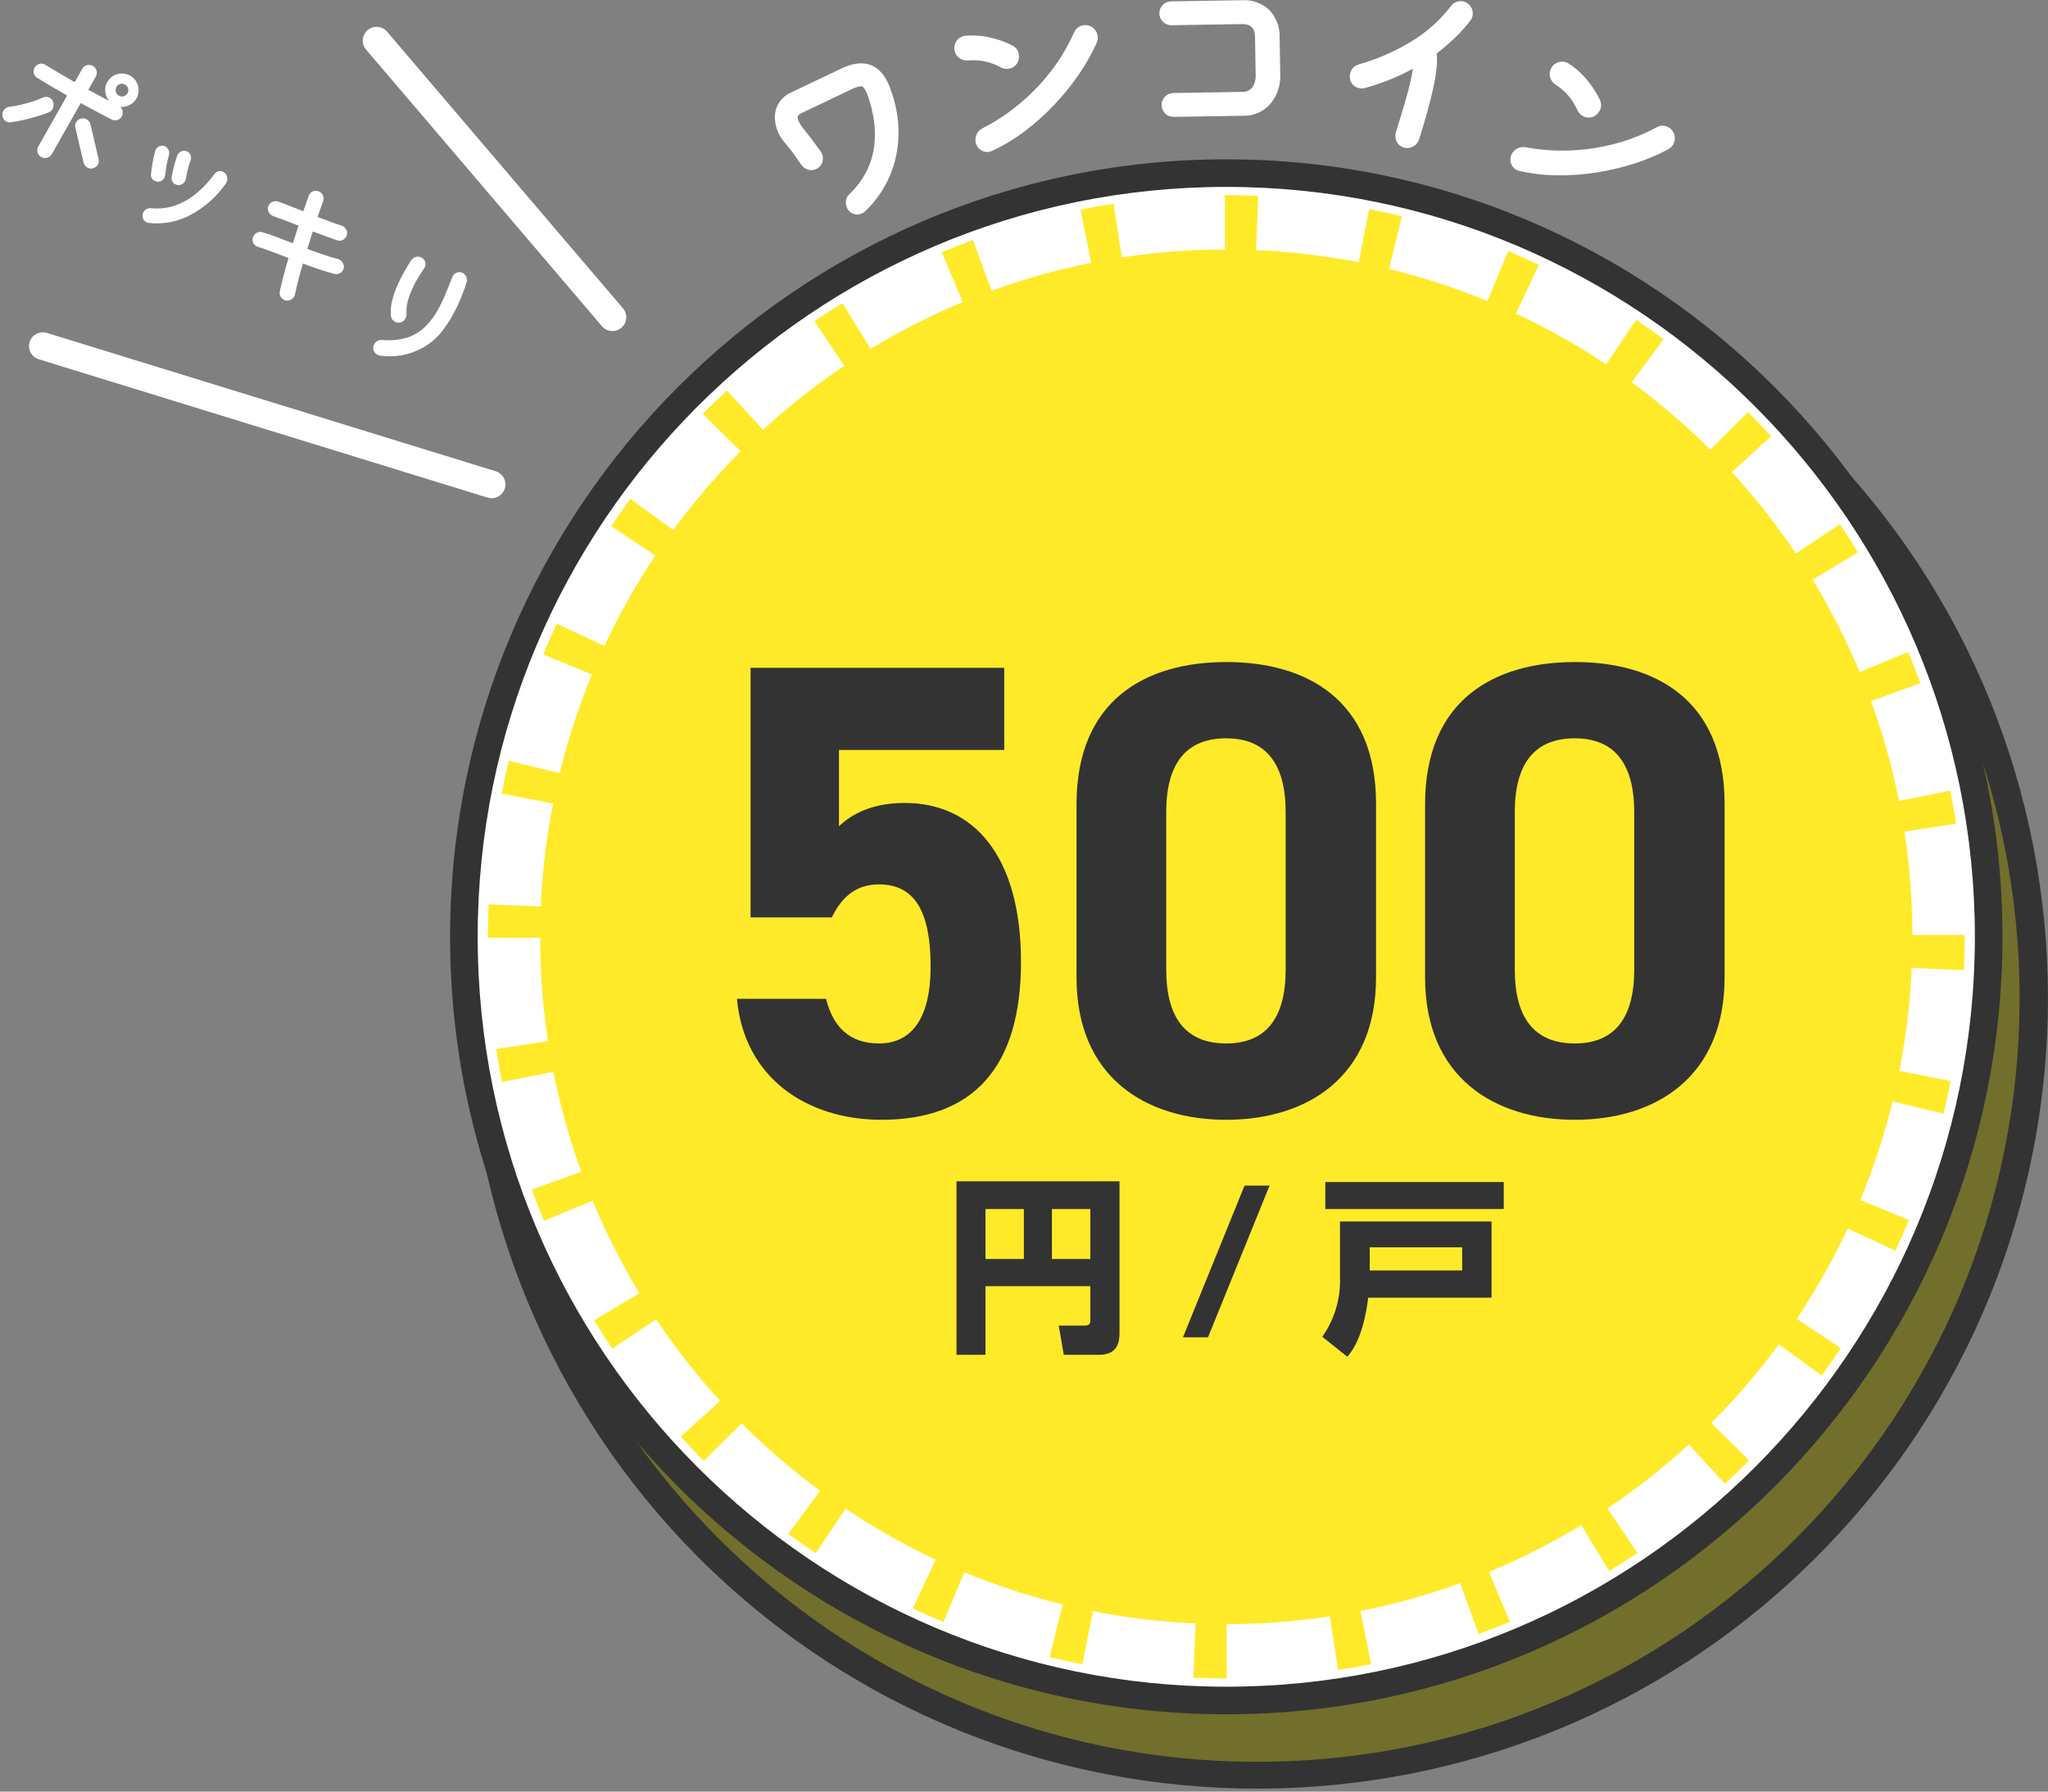 <svg width="280" height="245" viewBox="0 0 280 245" fill="none" xmlns="http://www.w3.org/2000/svg">
<rect x="0" y="0" width="280" height="245" fill="#808080" stroke="none"/>
<g clip-path="url(#clip0_21025_560)">
<path d="M171.886 242.81C113.373 242.81 65.767 195.118 65.767 136.489C65.767 77.859 113.373 30.167 171.886 30.167C230.4 30.167 278.005 77.859 278.005 136.489C278.005 195.118 230.4 242.81 171.886 242.81Z" fill="#726E2C"/>
<path d="M171.886 32.053C229.453 32.053 276.117 78.811 276.117 136.49C276.117 194.168 229.45 240.925 171.886 240.925C114.323 240.925 67.656 194.167 67.656 136.49C67.656 78.812 114.318 32.053 171.886 32.053ZM171.886 28.284C112.102 28.419 63.747 76.994 63.882 136.778C63.947 165.366 75.318 192.768 95.513 213.003C137.77 255.182 206.219 255.12 248.399 212.863C290.578 170.607 290.516 102.158 248.26 59.978C228.065 39.625 200.558 28.21 171.886 28.286" fill="#333333"/>
<path d="M167.655 23.672C110.089 23.672 63.424 70.43 63.424 128.108C63.424 185.786 110.091 232.543 167.655 232.543C225.219 232.543 271.886 185.786 271.886 128.108C271.886 70.43 225.221 23.672 167.655 23.672Z" fill="white"/>
<path d="M167.655 234.429C109.141 234.429 61.536 186.734 61.536 128.108C61.536 69.482 109.141 21.787 167.655 21.787C226.169 21.787 273.774 69.482 273.774 128.108C273.774 186.733 226.169 234.429 167.655 234.429ZM167.655 25.558C111.22 25.558 65.308 71.562 65.308 128.108C65.308 184.654 111.22 230.658 167.655 230.658C224.089 230.658 270.002 184.654 270.002 128.108C270.002 71.562 224.09 25.558 167.655 25.558Z" fill="#333333"/>
<path d="M261.464 128.108C261.464 180.019 219.464 222.1 167.655 222.1C115.846 222.1 73.845 180.019 73.845 128.108C73.845 76.197 115.845 34.116 167.655 34.116C219.465 34.116 261.464 76.197 261.464 128.108Z" fill="#FFEA29"/>
<path d="M113.735 125.457H102.616V91.326H137.297V102.556H114.703V112.986C116.379 111.394 119.114 109.803 123.703 109.803C133.058 109.803 139.588 116.964 139.588 131.554C139.588 145.967 133.058 153.129 120.526 153.129C110.289 153.129 101.728 147.381 100.757 136.59H112.936C113.907 140.482 116.202 142.693 120.171 142.693C124.584 142.693 127.233 139.332 127.233 132.17C127.233 124.743 125.114 120.94 120.171 120.94C116.996 120.94 115.054 122.709 113.73 125.45" fill="#333333"/>
<path d="M188.129 133.678C188.129 147.383 178.597 153.131 167.655 153.131C156.713 153.131 147.181 147.383 147.181 133.678V109.986C147.181 95.662 156.712 90.533 167.655 90.533C178.598 90.533 188.129 95.662 188.129 109.898V133.678ZM167.655 100.962C162.096 100.962 159.447 104.501 159.447 111.039V132.615C159.447 139.158 162.096 142.692 167.655 142.692C173.126 142.692 175.773 139.153 175.773 132.615V111.043C175.773 104.505 173.126 100.966 167.655 100.966" fill="#333333"/>
<path d="M235.783 133.678C235.783 147.383 226.252 153.131 215.309 153.131C204.367 153.131 194.836 147.383 194.836 133.678V109.986C194.836 95.662 204.366 90.533 215.309 90.533C226.253 90.533 235.783 95.662 235.783 109.898V133.678ZM215.309 100.962C209.75 100.962 207.102 104.501 207.102 111.039V132.615C207.102 139.158 209.75 142.692 215.309 142.692C220.78 142.692 223.428 139.153 223.428 132.615V111.043C223.428 104.505 220.78 100.966 215.309 100.966" fill="#333333"/>
<path d="M149.07 175.884H134.734V185.274H130.77V161.542H153.059V182.282C153.059 183.494 152.828 185.274 150.253 185.274H145.441L144.749 181.274H148.301C149.048 181.274 149.07 180.861 149.07 180.474L149.07 175.884ZM134.734 172.17H139.984V165.333H134.734V172.17ZM143.819 172.17H149.07V165.333H143.819V172.17Z" fill="#333333"/>
<path d="M173.574 162.134L165.159 182.874H161.735L170.152 162.134H173.574Z" fill="#333333"/>
<path d="M203.921 167.036V177.458H187.063C186.393 182.746 184.953 184.654 184.206 185.535L180.783 182.8C182.472 180.408 183.322 177.524 183.202 174.597V167.039L203.921 167.036ZM205.593 165.333H181.194V161.645H205.593L205.593 165.333ZM199.906 170.57H187.269V173.743H199.906L199.906 170.57Z" fill="#333333"/>
<path d="M167.717 229.524H167.655C166.156 229.524 164.64 229.49 163.144 229.424L163.711 216.554C165.019 216.612 166.344 216.641 167.655 216.641L167.717 229.524ZM182.94 228.367L180.996 215.63C182.304 215.432 183.625 215.199 184.933 214.938L187.453 227.571C185.955 227.87 184.436 228.138 182.94 228.367ZM147.987 227.597C146.506 227.304 145 226.969 143.512 226.603L146.589 214.094C147.888 214.414 149.204 214.709 150.49 214.96L147.987 227.597ZM202.162 223.444L197.743 211.343C198.987 210.888 200.235 210.399 201.452 209.89L206.424 221.775C205.026 222.36 203.592 222.921 202.162 223.444ZM128.99 221.818C127.582 221.23 126.168 220.603 124.792 219.954L130.289 208.302C131.49 208.869 132.72 209.416 133.948 209.927L128.99 221.818ZM220.016 214.832L213.3 203.838C214.429 203.146 215.561 202.422 216.665 201.678L223.867 212.359C222.603 213.211 221.308 214.044 220.016 214.832ZM111.513 212.409C110.255 211.563 108.995 210.671 107.767 209.761L115.439 199.412C116.51 200.207 117.61 200.984 118.706 201.72L111.513 212.409ZM235.84 202.897L227.116 193.419C228.089 192.523 229.058 191.59 229.997 190.643L239.14 199.72C238.063 200.803 236.954 201.874 235.84 202.897ZM96.224 199.777C95.156 198.704 94.094 197.587 93.07 196.458L102.603 187.794C103.5 188.78 104.426 189.756 105.359 190.694L96.224 199.777ZM249.048 188.112L238.65 180.508C239.433 179.437 240.204 178.33 240.943 177.22L251.67 184.354C250.823 185.623 249.943 186.888 249.048 188.112ZM83.684 184.427C82.838 183.158 82.014 181.856 81.233 180.559L92.271 173.917C92.95 175.046 93.669 176.18 94.407 177.288L83.684 184.427ZM259.14 171.037L247.464 165.601C248.025 164.398 248.566 163.162 249.073 161.93L260.986 166.834C260.405 168.245 259.785 169.66 259.14 171.04M74.366 166.947C73.779 165.525 73.223 164.085 72.711 162.666L84.834 158.305C85.277 159.536 85.757 160.79 86.273 162.029L74.366 166.947ZM265.712 152.31L253.197 149.256C253.511 147.969 253.8 146.655 254.055 145.352L266.697 147.83C266.404 149.326 266.073 150.83 265.712 152.31ZM68.635 147.961C68.34 146.464 68.074 144.944 67.849 143.445L80.588 141.528C80.784 142.836 81.014 144.158 81.273 145.467L68.635 147.961ZM268.507 132.678L255.636 132.111C255.696 130.776 255.725 129.428 255.725 128.105V127.858H268.608V128.105C268.608 129.616 268.574 131.154 268.507 132.678ZM79.584 128.229H66.703V128.105C66.703 126.638 66.735 125.144 66.798 123.664L79.669 124.213C79.613 125.511 79.586 126.821 79.586 128.105L79.584 128.229ZM254.703 114.577C254.504 113.27 254.273 111.95 254.01 110.641L266.645 108.127C266.943 109.627 267.21 111.147 267.436 112.644L254.703 114.577ZM81.229 110.98L68.583 108.518C68.874 107.024 69.204 105.518 69.563 104.038L82.082 107.075C81.769 108.365 81.482 109.679 81.229 110.98ZM250.435 97.811C249.98 96.557 249.494 95.303 248.989 94.085L260.889 89.15C261.469 90.548 262.027 91.987 262.548 93.426L250.435 97.811ZM86.19 94.396L74.272 89.507C74.852 88.093 75.469 86.677 76.109 85.3L87.795 90.721C87.237 91.924 86.697 93.16 86.19 94.396ZM242.975 82.198C242.298 81.076 241.578 79.943 240.836 78.833L251.549 71.679C252.4 72.954 253.227 74.256 254.01 75.549L242.975 82.198ZM94.301 79.089L83.561 71.973C84.407 70.7 85.286 69.434 86.181 68.204L96.587 75.797C95.806 76.867 95.037 77.973 94.301 79.085M232.626 68.338C231.731 67.357 230.803 66.381 229.864 65.441L238.99 56.347C240.063 57.424 241.125 58.538 242.148 59.66L232.626 68.338ZM105.23 65.653L96.076 56.589C97.139 55.517 98.247 54.447 99.37 53.409L108.112 62.87C107.129 63.779 106.159 64.717 105.231 65.653M219.779 56.734C218.713 55.944 217.613 55.169 216.512 54.43L223.69 43.733C224.954 44.579 226.216 45.471 227.443 46.377L219.779 56.734ZM118.549 54.601L111.332 43.93C112.599 43.072 113.895 42.237 115.183 41.45L121.908 52.438C120.786 53.125 119.656 53.852 118.549 54.601ZM204.919 47.863C203.719 47.298 202.486 46.754 201.257 46.244L206.198 34.345C207.608 34.931 209.023 35.556 210.4 36.204L204.919 47.863ZM133.75 46.37L128.762 34.493C130.16 33.906 131.593 33.339 133.02 32.818L137.459 44.912C136.215 45.368 134.967 45.859 133.75 46.374M188.606 42.095C187.306 41.777 185.991 41.487 184.704 41.234L187.193 28.594C188.672 28.884 190.177 29.217 191.669 29.582L188.606 42.095ZM150.263 41.294L147.724 28.665C149.223 28.364 150.74 28.094 152.238 27.864L154.198 40.601C152.89 40.802 151.569 41.037 150.263 41.299M171.484 39.657C170.213 39.602 168.926 39.58 167.655 39.58H167.472V26.689H167.658C169.109 26.689 170.581 26.721 172.036 26.784L171.484 39.657Z" fill="#FFEA29"/>
<path d="M117.967 28.55C117.928 28.587 117.883 28.623 117.832 28.657C117.782 28.69 117.734 28.718 117.687 28.74C117.424 28.866 117.152 28.885 116.874 28.8C116.595 28.713 116.386 28.523 116.246 28.229C116.135 27.996 116.099 27.753 116.139 27.496C116.178 27.24 116.292 27.029 116.479 26.864C117.622 25.749 118.471 24.589 119.028 23.382C119.585 22.177 119.921 20.966 120.036 19.752C120.151 18.537 120.118 17.361 119.937 16.221C119.755 15.081 119.49 14.024 119.14 13.05C119.089 12.903 119.04 12.771 118.993 12.65C118.945 12.53 118.895 12.416 118.844 12.308C118.541 11.672 118.198 11.351 117.815 11.344C117.431 11.337 116.905 11.491 116.239 11.808L109.36 15.084C108.6 15.447 108.42 16.045 108.818 16.882C108.87 16.99 108.936 17.111 109.018 17.243C109.1 17.376 109.197 17.518 109.309 17.674C109.639 18.088 110.014 18.566 110.433 19.106C110.853 19.649 111.324 20.29 111.848 21.028C112.034 21.301 112.09 21.606 112.014 21.947C111.938 22.287 111.73 22.539 111.389 22.702C111.141 22.82 110.884 22.837 110.617 22.755C110.35 22.673 110.134 22.52 109.97 22.293C109.529 21.648 109.136 21.093 108.792 20.63C108.448 20.166 108.035 19.649 107.555 19.08C107.293 18.768 107.069 18.418 106.884 18.031C106.612 17.457 106.46 16.861 106.43 16.238C106.4 15.616 106.535 15.023 106.838 14.461C107.141 13.898 107.664 13.44 108.408 13.085L115.288 9.809C117.938 8.547 119.834 9.118 120.978 11.52C121.03 11.628 121.083 11.75 121.138 11.885C121.193 12.02 121.245 12.162 121.297 12.309C122.041 14.312 122.404 16.292 122.385 18.248C122.367 20.206 121.99 22.058 121.254 23.806C120.518 25.554 119.422 27.135 117.967 28.55Z" fill="white"/>
<path d="M117.204 29.33C117.043 29.33 116.881 29.305 116.723 29.254C116.312 29.124 115.976 28.819 115.806 28.418C115.662 28.123 115.611 27.772 115.666 27.425C115.712 27.078 115.889 26.75 116.161 26.512C117.166 25.562 117.988 24.437 118.592 23.178C119.108 22.08 119.432 20.909 119.553 19.7C119.665 18.563 119.631 17.413 119.455 16.281C119.292 15.233 119.029 14.193 118.675 13.191C118.626 13.047 118.58 12.923 118.534 12.809C118.489 12.696 118.444 12.592 118.397 12.493C118.187 12.053 117.963 11.799 117.782 11.796C117.336 11.828 116.872 11.964 116.444 12.198L109.541 15.489C109.102 15.698 108.896 15.967 109.226 16.66C109.277 16.766 109.336 16.871 109.401 16.974C109.478 17.099 109.568 17.235 109.673 17.377C109.992 17.778 110.368 18.258 110.79 18.801C111.217 19.35 111.697 20.003 112.219 20.741C112.486 21.125 112.573 21.602 112.459 22.052C112.357 22.523 112.021 22.929 111.562 23.125C111.231 23.286 110.833 23.314 110.462 23.192C110.113 23.089 109.795 22.863 109.576 22.557C109.132 21.906 108.742 21.356 108.402 20.897C108.066 20.444 107.655 19.93 107.182 19.368C106.887 19.015 106.639 18.627 106.444 18.214C106.146 17.596 105.977 16.93 105.942 16.239C105.906 15.533 106.066 14.83 106.407 14.209C106.823 13.497 107.46 12.938 108.205 12.624L115.064 9.356C116.491 8.676 117.752 8.492 118.813 8.813C119.89 9.137 120.755 9.973 121.385 11.295C121.44 11.407 121.497 11.539 121.557 11.685C121.615 11.83 121.671 11.978 121.724 12.132C122.47 14.08 122.849 16.139 122.845 18.237C122.839 20.221 122.448 22.153 121.683 23.982L121.682 23.985C120.89 25.846 119.748 27.499 118.287 28.897C118.227 28.955 118.159 29.009 118.086 29.057C118.027 29.097 117.957 29.137 117.885 29.171C117.671 29.277 117.439 29.33 117.204 29.33ZM117.759 10.854C118.376 10.864 118.863 11.279 119.248 12.087C119.304 12.204 119.358 12.328 119.41 12.459C119.461 12.586 119.512 12.724 119.566 12.881C119.938 13.934 120.214 15.03 120.386 16.136C120.576 17.345 120.611 18.576 120.492 19.793C120.36 21.11 120.007 22.385 119.444 23.582C118.788 24.949 117.898 26.169 116.796 27.209C116.682 27.31 116.617 27.431 116.599 27.562C116.573 27.73 116.596 27.887 116.664 28.029C116.736 28.196 116.859 28.308 117.011 28.355C117.166 28.406 117.329 28.394 117.473 28.323C117.507 28.306 117.535 28.291 117.561 28.273C117.591 28.253 117.613 28.237 117.632 28.218C119.003 26.906 120.072 25.359 120.814 23.617C121.531 21.902 121.897 20.092 121.903 18.235C121.906 16.253 121.548 14.309 120.839 12.456C120.786 12.304 120.735 12.169 120.683 12.04C120.632 11.916 120.584 11.803 120.536 11.703C120.016 10.613 119.364 9.964 118.541 9.716C117.711 9.466 116.679 9.632 115.47 10.208L108.591 13.485C108.012 13.729 107.535 14.148 107.227 14.673C106.978 15.13 106.857 15.659 106.884 16.192C106.913 16.757 107.051 17.301 107.295 17.808C107.457 18.152 107.662 18.472 107.904 18.761C108.389 19.336 108.812 19.867 109.159 20.335C109.506 20.803 109.903 21.362 110.349 22.017C110.44 22.144 110.581 22.244 110.742 22.292C110.892 22.34 111.04 22.329 111.171 22.266C111.37 22.181 111.5 22.024 111.541 21.836C111.592 21.635 111.556 21.439 111.447 21.282C110.935 20.559 110.463 19.917 110.045 19.379C109.626 18.839 109.252 18.363 108.923 17.949C108.791 17.769 108.687 17.613 108.599 17.471C108.519 17.343 108.443 17.207 108.376 17.069C107.865 15.997 108.143 15.112 109.135 14.638L116.014 11.359C116.539 11.072 117.134 10.897 117.759 10.854Z" fill="white"/>
<path d="M138.672 8.415C138.521 8.678 138.278 8.848 137.944 8.925C137.608 9.001 137.299 8.956 137.016 8.793C135.662 8.028 134.075 7.703 132.253 7.818C131.957 7.832 131.688 7.753 131.447 7.579C131.205 7.407 131.051 7.177 130.987 6.892C130.903 6.524 130.964 6.194 131.17 5.9C131.376 5.607 131.658 5.437 132.017 5.39C133.156 5.29 134.29 5.38 135.418 5.659C136.546 5.939 137.481 6.276 138.222 6.67C138.543 6.844 138.744 7.106 138.824 7.458C138.896 7.775 138.846 8.095 138.672 8.415ZM135.419 20.217C135.373 20.245 135.308 20.269 135.225 20.288C134.924 20.357 134.639 20.306 134.372 20.138C134.105 19.97 133.935 19.727 133.863 19.409C133.798 19.125 133.831 18.846 133.963 18.569C134.093 18.293 134.302 18.087 134.587 17.951C135.631 17.432 136.74 16.761 137.917 15.939C139.093 15.118 140.259 14.148 141.413 13.031C142.566 11.916 143.648 10.657 144.658 9.257C145.667 7.857 146.546 6.324 147.293 4.657C147.455 4.286 147.728 4.057 148.113 3.969C148.381 3.908 148.643 3.937 148.898 4.055C149.277 4.25 149.512 4.548 149.604 4.95C149.661 5.201 149.63 5.454 149.513 5.71C148.87 7.141 148.06 8.566 147.081 9.985C146.102 11.405 144.998 12.76 143.77 14.052C142.542 15.345 141.221 16.521 139.809 17.581C138.396 18.642 136.933 19.52 135.419 20.217Z" fill="white"/>
<path d="M134.972 20.786C134.675 20.786 134.371 20.698 134.112 20.527C133.751 20.304 133.487 19.926 133.4 19.497C133.224 18.687 133.628 17.869 134.384 17.514C135.502 16.946 136.602 16.28 137.64 15.542C138.856 14.682 140.012 13.718 141.078 12.676C142.247 11.535 143.32 10.284 144.266 8.957C145.279 7.543 146.148 6.021 146.851 4.434C147.041 3.948 147.476 3.58 148.007 3.47C148.363 3.389 148.752 3.431 149.091 3.591C149.581 3.827 149.941 4.284 150.055 4.815C150.134 5.172 150.089 5.552 149.927 5.883C149.245 7.391 148.413 8.858 147.461 10.228C146.458 11.686 145.329 13.076 144.108 14.361C142.878 15.662 141.526 16.87 140.091 17.951C138.703 19.002 137.198 19.906 135.617 20.639C135.542 20.683 135.428 20.724 135.311 20.746C135.201 20.773 135.087 20.786 134.972 20.786ZM148.372 4.373C148.317 4.373 148.262 4.379 148.208 4.391C147.981 4.439 147.803 4.589 147.722 4.796C146.985 6.461 146.083 8.039 145.034 9.506C144.055 10.877 142.946 12.171 141.737 13.35C140.636 14.428 139.441 15.424 138.186 16.312C137.111 17.076 135.97 17.765 134.798 18.362C134.429 18.534 134.239 18.919 134.323 19.303C134.36 19.484 134.467 19.639 134.619 19.733C134.773 19.832 134.949 19.863 135.113 19.824L135.22 19.784C136.74 19.079 138.188 18.209 139.523 17.199C140.916 16.148 142.229 14.975 143.424 13.712C144.612 12.462 145.709 11.11 146.686 9.692C147.606 8.367 148.409 6.951 149.074 5.481C149.148 5.329 149.167 5.168 149.133 5.016C149.08 4.766 148.912 4.552 148.684 4.443C148.587 4.396 148.48 4.373 148.372 4.373ZM137.634 9.418C137.341 9.418 137.041 9.338 136.771 9.18C135.407 8.441 133.854 8.124 132.29 8.266C131.878 8.292 131.479 8.174 131.159 7.936C130.835 7.712 130.602 7.363 130.517 6.964C130.397 6.505 130.489 6 130.776 5.598C131.041 5.205 131.473 4.944 131.955 4.892C133.161 4.784 134.358 4.88 135.522 5.172C136.522 5.402 137.503 5.756 138.425 6.223C138.864 6.448 139.174 6.851 139.276 7.331C139.374 7.776 139.302 8.238 139.074 8.631C138.847 9.02 138.464 9.289 138.022 9.37C137.897 9.402 137.766 9.418 137.634 9.418ZM133.027 7.289C134.488 7.289 135.931 7.653 137.235 8.359C137.424 8.469 137.628 8.498 137.821 8.449C138.024 8.41 138.172 8.307 138.259 8.157C138.368 7.969 138.402 7.748 138.354 7.534L138.354 7.528C138.311 7.327 138.181 7.157 137.998 7.063C137.145 6.632 136.237 6.303 135.302 6.089C134.23 5.82 133.139 5.735 132.048 5.83C131.852 5.852 131.667 5.964 131.551 6.135C131.42 6.319 131.38 6.538 131.434 6.746C131.474 6.931 131.57 7.073 131.708 7.169C131.863 7.284 132.039 7.334 132.219 7.326C132.489 7.301 132.758 7.289 133.027 7.289Z" fill="white"/>
<path d="M169.988 15.359L160.465 15.511C160.139 15.517 159.862 15.409 159.636 15.19C159.409 14.971 159.293 14.697 159.288 14.372C159.283 14.046 159.394 13.769 159.622 13.543C159.85 13.316 160.119 13.2 160.427 13.195L169.848 13.044C170.603 13.032 171.178 12.774 171.574 12.27C171.969 11.765 172.159 11.051 172.144 10.124L172.064 5.131C172.04 3.585 171.272 2.825 169.763 2.849L160.161 3.003C159.835 3.008 159.559 2.902 159.332 2.682C159.106 2.463 158.99 2.19 158.984 1.864C158.979 1.555 159.087 1.283 159.306 1.047C159.526 0.812 159.798 0.692 160.124 0.686L169.828 0.532C171.253 0.508 172.379 0.907 173.207 1.726C174.036 2.546 174.462 3.667 174.484 5.092L174.564 10.085C174.589 11.646 174.184 12.91 173.35 13.876C172.516 14.842 171.395 15.336 169.988 15.359Z" fill="white"/>
<path d="M160.465 15.983C159.997 15.983 159.594 15.816 159.29 15.512C158.984 15.207 158.816 14.802 158.816 14.371C158.799 13.943 158.973 13.509 159.293 13.2C159.577 12.904 159.993 12.724 160.422 12.719L169.838 12.565C170.384 12.596 170.88 12.363 171.204 11.963C171.551 11.454 171.725 10.797 171.671 10.146L171.588 5.115C171.567 3.842 171.041 3.294 169.833 3.294C169.811 3.294 169.788 3.294 169.765 3.295L160.165 3.449H160.161C159.234 3.449 158.51 2.725 158.509 1.836C158.499 1.417 158.665 0.995 158.964 0.688C159.248 0.372 159.672 0.184 160.114 0.184H160.122L169.814 0.03C171.156 -0.063 172.52 0.417 173.523 1.353C174.487 2.365 175 3.719 174.95 5.087L175.032 10.062C175.126 11.536 174.658 13 173.714 14.164L173.704 14.175C172.768 15.26 171.42 15.863 169.976 15.83L160.471 15.983H160.465ZM169.825 13.508L160.434 13.663C160.255 13.664 160.083 13.739 159.962 13.866C159.821 14.002 159.751 14.174 159.758 14.352C159.759 14.549 159.829 14.717 159.956 14.844C160.083 14.972 160.248 15.028 160.431 15.04L169.979 14.886C171.146 14.916 172.234 14.432 172.986 13.564C173.778 12.586 174.169 11.356 174.089 10.1L174.007 5.077C174.048 3.937 173.63 2.833 172.859 2.023C172.067 1.284 170.967 0.888 169.855 0.972L160.127 1.127C159.925 1.122 159.771 1.201 159.652 1.333C159.514 1.474 159.447 1.645 159.452 1.824C159.452 2.205 159.754 2.506 160.125 2.506H160.126L169.75 2.351C171.494 2.321 172.501 3.299 172.531 5.1L172.612 10.1C172.682 10.936 172.451 11.809 171.959 12.527C171.425 13.189 170.649 13.552 169.825 13.508Z" fill="white"/>
<path d="M200.391 0.893C200.604 1.044 200.749 1.229 200.825 1.447C200.9 1.666 200.913 1.892 200.863 2.127C200.827 2.295 200.76 2.439 200.664 2.558C200.101 3.297 199.435 4.041 198.668 4.788C197.901 5.537 197.043 6.274 196.096 7C195.997 7.05 195.951 7.144 195.956 7.285C196.024 7.863 196.02 8.534 195.943 9.299C195.866 10.063 195.724 10.924 195.518 11.881C195.311 12.838 195.048 13.896 194.728 15.056C194.406 16.216 194.025 17.495 193.584 18.893C193.501 19.191 193.319 19.424 193.037 19.592C192.755 19.759 192.455 19.809 192.136 19.74C191.818 19.671 191.575 19.491 191.409 19.201C191.244 18.91 191.203 18.608 191.289 18.293C191.753 16.794 192.165 15.434 192.524 14.212C192.885 12.99 193.17 11.893 193.38 10.919C193.463 10.534 193.532 10.171 193.589 9.831C193.644 9.493 193.685 9.176 193.714 8.883C193.727 8.659 193.634 8.603 193.434 8.717C192.427 9.308 191.342 9.847 190.174 10.333C189.007 10.818 187.761 11.244 186.434 11.607C186.286 11.646 186.111 11.643 185.909 11.6C185.691 11.552 185.501 11.455 185.341 11.305C185.18 11.156 185.08 10.964 185.043 10.727C185.009 10.562 185.011 10.387 185.051 10.202C185.156 9.716 185.453 9.402 185.939 9.261C188.734 8.441 191.212 7.352 193.376 5.991C195.541 4.632 197.333 3.016 198.756 1.146C198.903 0.949 199.087 0.813 199.305 0.737C199.523 0.661 199.742 0.647 199.96 0.694C200.127 0.73 200.271 0.797 200.391 0.893Z" fill="white"/>
<path d="M192.405 20.239C192.279 20.239 192.151 20.224 192.025 20.196C191.588 20.108 191.205 19.825 190.988 19.421C190.77 19.056 190.708 18.589 190.83 18.16C191.296 16.651 191.707 15.291 192.067 14.068C192.423 12.859 192.708 11.761 192.914 10.804C192.996 10.424 193.064 10.069 193.118 9.739C193.137 9.619 193.155 9.503 193.171 9.389C192.25 9.902 191.307 10.357 190.351 10.754C189.115 11.265 187.839 11.701 186.556 12.052C186.289 12.112 186.032 12.108 185.791 12.046C185.514 11.989 185.24 11.847 185.017 11.64C184.775 11.414 184.617 11.107 184.574 10.779C184.532 10.568 184.535 10.325 184.59 10.086C184.7 9.461 185.188 8.943 185.828 8.79C188.385 8.061 190.846 6.976 193.124 5.568C195.154 4.314 196.921 2.718 198.376 0.825C198.561 0.569 198.828 0.369 199.14 0.258C199.432 0.154 199.746 0.134 200.049 0.197C200.275 0.243 200.49 0.343 200.674 0.485C200.927 0.656 201.145 0.934 201.26 1.251C201.368 1.562 201.385 1.886 201.315 2.198C201.272 2.415 201.172 2.634 201.027 2.818C200.408 3.621 199.721 4.389 198.988 5.096C198.182 5.88 197.32 6.624 196.427 7.309C196.489 7.996 196.481 8.668 196.405 9.329C196.31 10.209 196.164 11.096 195.971 11.962C195.764 12.918 195.496 13.996 195.175 15.166C194.854 16.332 194.468 17.633 194.026 19.029C193.919 19.427 193.638 19.787 193.262 19.998C193.007 20.156 192.71 20.239 192.405 20.239ZM193.598 8.168C193.724 8.168 193.824 8.208 193.898 8.253C194.038 8.34 194.201 8.522 194.179 8.893C194.148 9.213 194.105 9.539 194.049 9.889C193.993 10.236 193.922 10.608 193.836 11.003C193.625 11.982 193.334 13.103 192.972 14.334C192.611 15.561 192.198 16.924 191.734 18.427C191.686 18.597 191.712 18.794 191.808 18.956C191.902 19.13 192.05 19.239 192.223 19.274C192.423 19.319 192.619 19.288 192.784 19.186C192.957 19.088 193.074 18.938 193.121 18.764C193.565 17.359 193.948 16.071 194.265 14.916C194.582 13.763 194.846 12.701 195.05 11.76C195.236 10.925 195.376 10.073 195.468 9.225C195.541 8.588 195.545 7.944 195.48 7.307C195.434 7.021 195.588 6.709 195.866 6.559C196.686 5.925 197.536 5.192 198.332 4.419C199.033 3.742 199.689 3.009 200.283 2.238C200.339 2.167 200.376 2.087 200.392 2.003C200.427 1.849 200.419 1.703 200.371 1.565C200.326 1.442 200.236 1.327 200.12 1.248C200.025 1.176 199.944 1.139 199.86 1.121L199.853 1.12C199.722 1.092 199.585 1.1 199.457 1.147C199.324 1.194 199.212 1.278 199.131 1.389C197.599 3.383 195.747 5.056 193.62 6.37C191.268 7.824 188.726 8.944 186.067 9.702C185.773 9.772 185.563 9.995 185.514 10.273C185.484 10.405 185.483 10.516 185.504 10.626C185.524 10.768 185.578 10.873 185.661 10.95C185.756 11.04 185.875 11.101 186.003 11.127C186.123 11.158 186.229 11.16 186.33 11.136C187.552 10.802 188.791 10.379 189.99 9.883C191.084 9.429 192.161 8.894 193.191 8.292C193.348 8.201 193.484 8.168 193.598 8.168ZM196.384 7.343C196.381 7.344 196.379 7.346 196.377 7.348C196.378 7.348 196.381 7.346 196.384 7.343ZM196.415 7.185C196.416 7.193 196.417 7.201 196.417 7.208C196.417 7.201 196.416 7.193 196.415 7.185Z" fill="white"/>
<path d="M213.251 23.98C213.134 23.98 213.016 23.979 212.899 23.978C211.16 23.962 209.416 23.759 207.717 23.374C207.631 23.362 207.516 23.326 207.41 23.271C207.038 23.106 206.732 22.771 206.593 22.363C206.444 21.969 206.466 21.508 206.659 21.116C207.013 20.367 207.829 19.966 208.646 20.146C209.877 20.379 211.155 20.524 212.429 20.573C213.916 20.633 215.42 20.578 216.9 20.404C218.525 20.213 220.138 19.878 221.697 19.407C223.362 18.905 224.98 18.23 226.507 17.402C226.954 17.135 227.521 17.112 228.008 17.347C228.34 17.499 228.622 17.77 228.792 18.105C229.04 18.599 229.046 19.166 228.808 19.664C228.651 19.995 228.383 20.267 228.054 20.43C226.589 21.209 225.035 21.862 223.448 22.366C221.766 22.905 220.023 23.317 218.27 23.588C216.617 23.848 214.93 23.98 213.251 23.98ZM208.262 21.049C207.939 21.049 207.648 21.229 207.508 21.524C207.427 21.691 207.418 21.878 207.48 22.045C207.54 22.22 207.66 22.351 207.815 22.42L207.925 22.454C209.56 22.825 211.236 23.02 212.909 23.035C214.653 23.057 216.406 22.927 218.125 22.656C219.831 22.392 221.525 21.992 223.162 21.467C224.696 20.98 226.197 20.349 227.623 19.592C227.775 19.516 227.889 19.4 227.957 19.259C228.068 19.025 228.066 18.761 227.95 18.531C227.876 18.386 227.754 18.268 227.605 18.2C227.396 18.098 227.163 18.108 226.973 18.222C225.373 19.09 223.695 19.789 221.97 20.309C220.358 20.797 218.689 21.143 217.011 21.34C215.48 21.52 213.924 21.578 212.391 21.515C211.072 21.464 209.748 21.315 208.456 21.07C208.39 21.056 208.325 21.049 208.262 21.049ZM217.208 16.087C216.965 16.087 216.723 16.029 216.502 15.914C216.116 15.748 215.795 15.418 215.627 15C214.997 13.582 213.961 12.38 212.637 11.54C212.294 11.308 212.052 10.974 211.943 10.589C211.824 10.214 211.852 9.799 212.025 9.432C212.212 8.993 212.594 8.65 213.066 8.506C213.516 8.36 214.017 8.415 214.431 8.667C215.451 9.32 216.341 10.126 217.085 11.068C217.735 11.859 218.295 12.738 218.742 13.673C218.953 14.12 218.951 14.628 218.738 15.071C218.545 15.481 218.206 15.802 217.785 15.974C217.599 16.049 217.403 16.087 217.208 16.087ZM213.575 9.369C213.5 9.369 213.424 9.381 213.351 9.405C213.136 9.471 212.97 9.62 212.886 9.817C212.807 9.986 212.796 10.158 212.846 10.318C212.899 10.502 213.007 10.651 213.154 10.751C214.624 11.684 215.783 13.028 216.496 14.633C216.577 14.835 216.721 14.983 216.906 15.063C217.09 15.158 217.27 15.166 217.429 15.101C217.631 15.018 217.793 14.864 217.886 14.667L217.888 14.664C217.977 14.478 217.978 14.264 217.891 14.077C217.477 13.214 216.959 12.399 216.351 11.66C215.666 10.793 214.854 10.058 213.932 9.467C213.826 9.403 213.702 9.369 213.575 9.369Z" fill="white"/>
<path d="M207.818 22.916C207.764 22.911 207.697 22.89 207.619 22.854C207.339 22.724 207.144 22.511 207.035 22.215C206.926 21.92 206.94 21.623 207.076 21.327C207.199 21.063 207.396 20.86 207.668 20.722C207.939 20.582 208.23 20.546 208.54 20.613C209.683 20.839 210.972 20.985 212.406 21.051C213.84 21.117 215.354 21.06 216.95 20.88C218.545 20.699 220.17 20.363 221.825 19.869C223.479 19.376 225.11 18.697 226.719 17.832C227.073 17.638 227.43 17.622 227.788 17.787C228.038 17.902 228.228 18.086 228.358 18.334C228.539 18.72 228.544 19.1 228.371 19.475C228.263 19.707 228.084 19.89 227.835 20.021C226.453 20.763 224.941 21.397 223.3 21.924C221.657 22.452 219.956 22.853 218.195 23.127C216.434 23.401 214.669 23.527 212.903 23.506C211.137 23.484 209.441 23.288 207.818 22.916ZM217.595 15.55C217.314 15.667 217.018 15.652 216.707 15.509C216.395 15.365 216.177 15.142 216.052 14.838C215.447 13.406 214.388 12.18 212.873 11.16C212.631 10.991 212.465 10.764 212.38 10.479C212.294 10.194 212.313 9.919 212.435 9.653C212.593 9.312 212.843 9.086 213.185 8.98C213.528 8.873 213.855 8.91 214.168 9.093C215.132 9.707 215.975 10.47 216.698 11.38C217.422 12.291 217.957 13.128 218.303 13.892C218.451 14.226 218.451 14.556 218.3 14.883C218.163 15.179 217.928 15.402 217.595 15.55Z" fill="white"/>
<path d="M7.03 13.994C7.135 14.28 7.119 14.546 6.98 14.791C6.883 14.962 6.742 15.086 6.557 15.164C6.135 15.334 5.625 15.509 5.023 15.688C4.421 15.868 3.804 16.031 3.17 16.178C2.537 16.325 1.955 16.431 1.425 16.497C1.281 16.527 1.123 16.494 0.953 16.397C0.708 16.257 0.574 16.033 0.552 15.723C0.538 15.575 0.573 15.425 0.658 15.276C0.803 15.02 1.027 14.872 1.331 14.834C1.833 14.767 2.36 14.672 2.909 14.547C3.459 14.423 3.998 14.275 4.526 14.102C5.054 13.93 5.524 13.751 5.941 13.565C6.204 13.447 6.454 13.455 6.688 13.588C6.859 13.685 6.973 13.821 7.03 13.994ZM15.403 16.159C14.894 15.912 14.261 15.584 13.507 15.175C12.752 14.767 11.947 14.333 11.093 13.875C10.998 13.82 10.922 13.841 10.868 13.937L6.887 20.962C6.778 21.154 6.613 21.282 6.393 21.348C6.174 21.413 5.956 21.385 5.744 21.263C5.551 21.154 5.423 20.989 5.358 20.769C5.293 20.549 5.317 20.337 5.432 20.134L9.404 13.124C9.458 13.028 9.438 12.953 9.342 12.898C8.564 12.455 7.816 12.022 7.098 11.599C6.378 11.175 5.743 10.792 5.19 10.449C5.005 10.329 4.885 10.166 4.834 9.96C4.781 9.753 4.806 9.56 4.909 9.378C5.03 9.165 5.203 9.027 5.429 8.965C5.654 8.903 5.865 8.935 6.061 9.06C6.635 9.416 7.273 9.801 7.976 10.215C8.678 10.629 9.403 11.049 10.149 11.474C10.245 11.529 10.32 11.508 10.374 11.412L11.435 9.54C11.544 9.347 11.709 9.219 11.929 9.153C12.149 9.088 12.361 9.114 12.563 9.229C12.776 9.35 12.911 9.522 12.968 9.745C13.025 9.968 12.999 10.176 12.89 10.368L11.839 12.224C11.784 12.321 11.805 12.396 11.9 12.45C12.695 12.889 13.453 13.299 14.174 13.682C14.894 14.064 15.536 14.394 16.097 14.671C16.317 14.782 16.457 14.95 16.52 15.177C16.582 15.403 16.552 15.622 16.431 15.835C16.328 16.017 16.18 16.137 15.985 16.195C15.79 16.253 15.595 16.242 15.403 16.159ZM12.129 17.047L13.254 21.816C13.31 22.016 13.283 22.213 13.174 22.405C13.059 22.608 12.88 22.738 12.635 22.797C12.424 22.846 12.227 22.819 12.046 22.716C11.844 22.6 11.71 22.426 11.646 22.191L10.521 17.422C10.465 17.221 10.492 17.025 10.601 16.833C10.722 16.62 10.902 16.489 11.14 16.442C11.341 16.386 11.537 16.414 11.728 16.523C11.931 16.638 12.064 16.813 12.129 17.047ZM15.64 14.136C15.309 13.947 15.055 13.694 14.877 13.373C14.7 13.053 14.607 12.711 14.601 12.348C14.595 11.985 14.684 11.644 14.865 11.324C15.052 10.993 15.306 10.738 15.625 10.56C15.944 10.382 16.285 10.291 16.648 10.286C17.01 10.28 17.352 10.369 17.672 10.552C18.001 10.739 18.254 10.989 18.43 11.301C18.605 11.612 18.699 11.952 18.71 12.318C18.721 12.684 18.632 13.032 18.445 13.363C18.258 13.694 18.005 13.948 17.686 14.127C17.366 14.305 17.027 14.397 16.671 14.405C16.313 14.413 15.969 14.323 15.64 14.136ZM17.2 11.383C16.932 11.231 16.655 11.193 16.366 11.268C16.077 11.343 15.853 11.52 15.696 11.797C15.545 12.064 15.51 12.344 15.591 12.637C15.671 12.93 15.844 13.151 16.112 13.304C16.378 13.456 16.657 13.491 16.949 13.411C17.242 13.33 17.463 13.157 17.614 12.889C17.771 12.612 17.808 12.33 17.724 12.042C17.642 11.754 17.466 11.535 17.2 11.383Z" fill="white"/>
<path d="M20.376 30.255C20.328 30.241 20.28 30.232 20.234 30.227C20.187 30.221 20.138 30.204 20.084 30.174C19.924 30.082 19.811 29.933 19.745 29.726C19.679 29.519 19.704 29.314 19.819 29.111C19.897 28.973 20.012 28.865 20.161 28.788C20.311 28.711 20.47 28.685 20.638 28.71C21.698 28.806 22.678 28.722 23.582 28.461C24.483 28.199 25.305 27.819 26.044 27.324C26.783 26.827 27.441 26.281 28.019 25.686C28.596 25.09 29.09 24.507 29.497 23.934C29.622 23.766 29.793 23.668 30.011 23.645C30.229 23.621 30.41 23.679 30.557 23.819C30.725 23.97 30.819 24.158 30.84 24.382C30.862 24.606 30.807 24.808 30.677 24.987C29.265 26.907 27.672 28.317 25.899 29.22C24.126 30.123 22.285 30.467 20.376 30.255ZM21.585 24.614C21.453 24.623 21.328 24.595 21.211 24.528C20.966 24.388 20.851 24.168 20.867 23.866C20.908 23.396 20.979 22.865 21.082 22.274C21.185 21.684 21.305 21.152 21.446 20.681C21.452 20.643 21.474 20.592 21.511 20.528C21.601 20.368 21.749 20.259 21.952 20.198C22.155 20.137 22.342 20.155 22.513 20.253C22.662 20.337 22.771 20.467 22.843 20.641C22.913 20.815 22.922 20.986 22.869 21.154C22.755 21.554 22.65 22.007 22.555 22.51C22.46 23.014 22.391 23.478 22.347 23.905C22.341 24.014 22.308 24.123 22.247 24.23C22.096 24.496 21.875 24.624 21.585 24.614ZM24.343 25.084C24.233 25.078 24.13 25.048 24.034 24.993C23.768 24.842 23.654 24.607 23.693 24.29C23.759 23.849 23.861 23.363 23.999 22.835C24.137 22.306 24.292 21.802 24.466 21.322C24.553 21.118 24.703 20.978 24.916 20.902C25.128 20.825 25.331 20.841 25.522 20.95C25.671 21.035 25.777 21.166 25.839 21.343C25.901 21.519 25.9 21.688 25.836 21.85C25.677 22.281 25.544 22.723 25.434 23.176C25.326 23.629 25.24 24.036 25.177 24.395C25.167 24.488 25.134 24.582 25.08 24.678C24.923 24.956 24.677 25.091 24.343 25.084Z" fill="white"/>
<path d="M46.673 36.872C46.588 37.022 46.466 37.132 46.306 37.203C46.145 37.274 45.971 37.291 45.781 37.253C45.169 37.088 44.487 36.88 43.735 36.628C42.982 36.376 42.211 36.102 41.42 35.806C41.324 35.752 41.255 35.784 41.217 35.902C40.99 36.676 40.782 37.429 40.593 38.161C40.403 38.893 40.24 39.579 40.102 40.221C40.099 40.276 40.087 40.322 40.066 40.359C40.044 40.397 40.022 40.437 39.998 40.479C39.901 40.65 39.746 40.773 39.534 40.85C39.322 40.926 39.103 40.901 38.88 40.774C38.73 40.688 38.618 40.568 38.545 40.413C38.47 40.258 38.449 40.091 38.481 39.911C38.626 39.232 38.801 38.499 39.007 37.714C39.212 36.927 39.436 36.123 39.677 35.301C39.71 35.192 39.672 35.121 39.564 35.088C38.751 34.78 37.973 34.486 37.231 34.204C36.489 33.922 35.848 33.698 35.308 33.532C35.271 33.524 35.219 33.502 35.155 33.465C34.974 33.362 34.85 33.207 34.784 33C34.718 32.793 34.743 32.589 34.858 32.386C34.954 32.215 35.095 32.092 35.281 32.013C35.466 31.934 35.652 31.928 35.842 31.994C36.429 32.173 37.08 32.4 37.794 32.671C38.506 32.943 39.25 33.23 40.024 33.53C40.115 33.568 40.183 33.535 40.227 33.433C40.376 32.997 40.513 32.566 40.64 32.145C40.766 31.723 40.9 31.312 41.042 30.913C41.081 30.794 41.046 30.718 40.939 30.684C40.304 30.436 39.685 30.197 39.083 29.966C38.481 29.736 37.921 29.53 37.403 29.348C37.183 29.265 37.018 29.108 36.91 28.877C36.801 28.646 36.81 28.417 36.937 28.194C37.04 28.012 37.185 27.887 37.372 27.817C37.56 27.748 37.749 27.745 37.936 27.81C38.443 27.986 38.994 28.191 39.588 28.423C40.182 28.655 40.802 28.899 41.447 29.154C41.538 29.192 41.606 29.16 41.65 29.057C41.792 28.631 41.931 28.237 42.065 27.876C42.2 27.515 42.315 27.185 42.413 26.889C42.42 26.85 42.442 26.799 42.479 26.735C42.581 26.554 42.739 26.432 42.95 26.369C43.162 26.306 43.37 26.333 43.572 26.448C43.743 26.545 43.866 26.689 43.94 26.88C44.016 27.071 44.018 27.266 43.946 27.466C43.849 27.763 43.732 28.094 43.594 28.461C43.457 28.828 43.317 29.224 43.175 29.65C43.135 29.77 43.169 29.845 43.278 29.878C43.869 30.103 44.45 30.321 45.021 30.534C45.592 30.745 46.138 30.937 46.661 31.108C46.893 31.198 47.059 31.359 47.159 31.592C47.26 31.826 47.243 32.06 47.11 32.294C47.019 32.454 46.886 32.573 46.709 32.648C46.531 32.724 46.349 32.729 46.16 32.664C45.654 32.489 45.111 32.296 44.532 32.086C43.953 31.877 43.363 31.656 42.76 31.426C42.664 31.371 42.596 31.403 42.557 31.522L41.777 34.02C41.737 34.139 41.772 34.215 41.88 34.247C42.67 34.543 43.433 34.815 44.166 35.063C44.9 35.312 45.562 35.513 46.151 35.665C46.189 35.672 46.224 35.685 46.256 35.703C46.288 35.722 46.315 35.737 46.336 35.749C46.529 35.859 46.662 36.02 46.739 36.232C46.815 36.446 46.794 36.659 46.673 36.872Z" fill="white"/>
<path d="M51.955 48.412C51.861 48.401 51.767 48.368 51.671 48.314C51.501 48.217 51.377 48.061 51.301 47.849C51.224 47.635 51.249 47.417 51.376 47.193C51.57 46.852 51.86 46.7 52.248 46.737C53.631 46.834 54.807 46.716 55.776 46.387C56.746 46.057 57.57 45.56 58.25 44.895C58.929 44.231 59.523 43.451 60.031 42.555C60.418 41.872 60.773 41.139 61.096 40.357C61.42 39.574 61.742 38.774 62.065 37.956C62.159 37.741 62.314 37.592 62.529 37.511C62.745 37.429 62.953 37.446 63.156 37.561C63.337 37.664 63.468 37.802 63.546 37.973C63.625 38.145 63.638 38.329 63.584 38.524C63.41 39.102 63.154 39.811 62.814 40.647C62.474 41.484 62.071 42.313 61.606 43.134C61.225 43.806 60.809 44.437 60.362 45.03C59.914 45.621 59.447 46.109 58.96 46.496C56.878 48.133 54.541 48.771 51.955 48.412ZM54.635 43.905C54.436 43.933 54.251 43.898 54.08 43.801C53.846 43.667 53.708 43.462 53.668 43.185C53.618 42.55 53.673 41.897 53.829 41.224C53.984 40.55 54.211 39.878 54.506 39.207C54.802 38.536 55.122 37.896 55.467 37.287C55.788 36.722 56.102 36.203 56.412 35.73C56.526 35.555 56.691 35.438 56.908 35.378C57.125 35.319 57.33 35.343 57.522 35.451C57.735 35.573 57.865 35.747 57.914 35.972C57.963 36.197 57.916 36.411 57.774 36.612C57.608 36.855 57.435 37.117 57.255 37.396C57.076 37.675 56.902 37.964 56.733 38.262C56.328 38.978 55.983 39.741 55.699 40.553C55.415 41.365 55.296 42.165 55.343 42.954C55.344 43.152 55.298 43.331 55.207 43.491C55.074 43.725 54.883 43.863 54.635 43.905Z" fill="white"/>
<path d="M12.441 23.048C12.269 23.048 12.096 23.003 11.94 22.914C11.686 22.773 11.5 22.528 11.43 22.246L10.307 17.474C10.236 17.226 10.272 16.945 10.411 16.713C10.55 16.453 10.805 16.268 11.105 16.213C11.342 16.145 11.621 16.181 11.851 16.317C12.104 16.46 12.29 16.703 12.361 16.984L13.483 21.757C13.553 22.007 13.515 22.288 13.376 22.519C13.232 22.773 12.979 22.957 12.685 23.016C12.606 23.038 12.523 23.048 12.441 23.048ZM11.352 16.64C11.304 16.64 11.256 16.646 11.21 16.66C11.026 16.695 10.889 16.795 10.81 16.94C10.732 17.072 10.713 17.22 10.752 17.358L11.877 22.138C11.915 22.295 12.021 22.432 12.165 22.513C12.294 22.586 12.441 22.606 12.581 22.568C12.757 22.532 12.897 22.431 12.978 22.287C13.056 22.158 13.076 22.009 13.038 21.871L11.914 17.093C11.874 16.936 11.768 16.798 11.624 16.717L11.617 16.713C11.537 16.665 11.444 16.64 11.352 16.64ZM6.161 21.608C5.98 21.608 5.801 21.562 5.639 21.471C5.391 21.331 5.212 21.103 5.135 20.828C5.052 20.559 5.089 20.261 5.236 20.014L9.182 13.062C8.406 12.624 7.683 12.205 6.988 11.793C6.268 11.366 5.631 10.981 5.077 10.637C4.85 10.499 4.682 10.269 4.618 10.007C4.55 9.759 4.587 9.482 4.721 9.255C4.853 9.005 5.095 8.811 5.378 8.735C5.654 8.655 5.955 8.7 6.199 8.862C6.764 9.21 7.402 9.594 8.103 10.01C8.789 10.415 9.493 10.822 10.217 11.229L11.247 9.407C11.382 9.168 11.612 8.988 11.879 8.914C12.148 8.83 12.447 8.868 12.694 9.017C12.942 9.155 13.121 9.382 13.198 9.656C13.276 9.93 13.241 10.218 13.102 10.466L12.077 12.274C12.867 12.707 13.596 13.101 14.291 13.469C14.501 13.581 14.705 13.688 14.901 13.79C14.822 13.693 14.751 13.589 14.688 13.479C14.492 13.132 14.387 12.74 14.382 12.343C14.375 11.943 14.477 11.547 14.677 11.199C14.874 10.843 15.168 10.548 15.527 10.35C15.87 10.155 16.262 10.05 16.658 10.045H16.679C17.486 10.045 18.237 10.476 18.642 11.175C18.837 11.52 18.943 11.909 18.952 12.302C18.969 13.132 18.531 13.905 17.81 14.317C17.468 14.511 17.079 14.618 16.686 14.627H16.683C16.609 14.63 16.528 14.624 16.452 14.617C16.594 14.746 16.699 14.915 16.751 15.107C16.83 15.387 16.789 15.693 16.638 15.945C16.52 16.163 16.307 16.335 16.058 16.406C15.815 16.48 15.552 16.465 15.319 16.361C14.8 16.109 14.159 15.776 13.408 15.37C12.666 14.968 11.877 14.543 11.042 14.094L7.086 21.073C6.946 21.317 6.72 21.492 6.451 21.568C6.355 21.595 6.257 21.608 6.161 21.608ZM5.651 9.156C5.601 9.156 5.552 9.163 5.503 9.177C5.337 9.222 5.2 9.332 5.122 9.479C5.046 9.609 5.027 9.756 5.064 9.892C5.1 10.042 5.193 10.169 5.318 10.245C5.871 10.589 6.505 10.973 7.223 11.398C7.941 11.823 8.687 12.256 9.463 12.695C9.527 12.717 9.601 12.788 9.641 12.88C9.681 12.972 9.684 13.074 9.647 13.167L9.595 13.26L5.634 20.245C5.55 20.385 5.53 20.548 5.576 20.698C5.622 20.861 5.724 20.99 5.865 21.07C6.006 21.149 6.17 21.169 6.326 21.125C6.479 21.082 6.608 20.982 6.687 20.845L10.674 13.816C10.694 13.754 10.764 13.68 10.855 13.638C10.947 13.597 11.049 13.592 11.144 13.627L11.251 13.69C12.066 14.123 12.871 14.557 13.626 14.965C14.373 15.369 15.007 15.698 15.512 15.944C15.638 15.999 15.788 16.009 15.925 15.966L15.93 15.964C16.061 15.927 16.173 15.837 16.238 15.717C16.33 15.564 16.353 15.39 16.307 15.23C16.264 15.069 16.156 14.939 16.009 14.87C15.441 14.589 14.798 14.258 14.076 13.876C13.354 13.494 12.595 13.083 11.799 12.643C11.733 12.62 11.659 12.549 11.618 12.457C11.577 12.365 11.574 12.262 11.611 12.169L11.669 12.066L12.702 10.239C12.78 10.1 12.799 9.937 12.756 9.78C12.712 9.625 12.61 9.496 12.469 9.417C12.323 9.329 12.159 9.309 12.008 9.356C11.852 9.399 11.723 9.5 11.647 9.633L10.585 11.508C10.525 11.67 10.307 11.767 10.113 11.696L10.012 11.638C9.297 11.24 8.573 10.822 7.868 10.405C7.165 9.988 6.525 9.603 5.951 9.249C5.858 9.187 5.755 9.156 5.651 9.156ZM16.68 10.505H16.663C16.345 10.508 16.029 10.594 15.751 10.752C15.467 10.909 15.234 11.141 15.078 11.425C14.917 11.704 14.836 12.018 14.842 12.336C14.846 12.658 14.931 12.973 15.088 13.251C15.41 13.817 16.015 14.168 16.666 14.168H16.677C16.994 14.16 17.307 14.074 17.582 13.917C18.157 13.588 18.505 12.973 18.493 12.311C18.485 11.994 18.399 11.68 18.243 11.403C17.921 10.849 17.323 10.505 16.68 10.505ZM11.089 14.011L11.076 14.033C11.082 14.026 11.086 14.019 11.089 14.011ZM9.246 13.098C9.252 13.103 9.259 13.107 9.266 13.109C9.259 13.105 9.253 13.102 9.246 13.098ZM11.993 12.227C11.999 12.231 12.005 12.234 12.012 12.238C12.006 12.233 12 12.23 11.993 12.227ZM10.182 11.291C10.177 11.297 10.174 11.304 10.171 11.312L10.182 11.291ZM1.318 16.734C1.149 16.734 0.978 16.684 0.829 16.588C0.528 16.42 0.33 16.086 0.324 15.726C0.309 15.534 0.357 15.332 0.463 15.155C0.632 14.845 0.952 14.635 1.313 14.602C1.796 14.538 2.321 14.442 2.864 14.319C3.404 14.198 3.941 14.05 4.458 13.879C4.933 13.727 5.403 13.549 5.854 13.349C6.15 13.201 6.51 13.21 6.807 13.382C7.021 13.497 7.181 13.687 7.257 13.917C7.386 14.228 7.363 14.592 7.188 14.899C7.068 15.113 6.877 15.28 6.651 15.373C6.227 15.542 5.703 15.721 5.092 15.904C4.487 16.084 3.86 16.251 3.226 16.399C2.646 16.537 2.051 16.646 1.457 16.723C1.411 16.731 1.365 16.734 1.318 16.734ZM6.3 13.706C6.215 13.706 6.129 13.725 6.05 13.765C5.574 13.976 5.089 14.16 4.6 14.317C4.071 14.491 3.52 14.643 2.966 14.768C2.409 14.894 1.871 14.992 1.365 15.059C1.147 15.079 0.962 15.2 0.862 15.384C0.8 15.487 0.775 15.595 0.783 15.705C0.787 15.916 0.896 16.098 1.067 16.194C1.173 16.262 1.281 16.284 1.39 16.268C1.976 16.192 2.556 16.086 3.12 15.951C3.746 15.804 4.365 15.641 4.961 15.463C5.558 15.285 6.069 15.11 6.479 14.946C6.608 14.893 6.718 14.796 6.788 14.672C6.893 14.488 6.906 14.271 6.825 14.077C6.781 13.942 6.698 13.845 6.587 13.785L6.579 13.781C6.493 13.731 6.396 13.706 6.3 13.706ZM16.674 13.655C16.087 13.655 15.548 13.265 15.387 12.672C15.194 11.966 15.611 11.232 16.318 11.037C16.658 10.943 17.026 10.995 17.329 11.175C17.631 11.34 17.862 11.63 17.959 11.967L17.967 12.003C18.14 12.701 17.722 13.417 17.024 13.608C16.907 13.64 16.789 13.655 16.674 13.655ZM16.659 11.452C16.585 11.452 16.511 11.461 16.439 11.48C15.978 11.608 15.704 12.088 15.831 12.551C15.957 13.016 16.441 13.289 16.902 13.165C17.367 13.038 17.642 12.556 17.515 12.092L17.511 12.075C17.445 11.861 17.3 11.683 17.101 11.574C16.964 11.492 16.811 11.452 16.659 11.452Z" fill="white"/>
<path d="M21.453 30.544C21.086 30.544 20.717 30.523 20.348 30.481C20.276 30.465 20.24 30.458 20.202 30.454C20.113 30.441 20.034 30.412 19.961 30.369C19.743 30.237 19.586 30.03 19.521 29.785C19.438 29.524 19.474 29.23 19.624 28.989C19.722 28.817 19.874 28.673 20.058 28.579C20.246 28.483 20.466 28.446 20.677 28.481C21.629 28.575 22.592 28.494 23.523 28.235C24.374 27.992 25.181 27.619 25.919 27.126C26.619 26.661 27.272 26.12 27.86 25.517C28.387 24.98 28.878 24.4 29.319 23.791C29.478 23.57 29.727 23.429 30 23.407C30.249 23.367 30.527 23.455 30.724 23.643C30.927 23.821 31.055 24.076 31.077 24.354C31.107 24.621 31.033 24.895 30.868 25.116C29.618 26.901 27.937 28.39 26.01 29.419L26.008 29.42C24.592 30.162 23.036 30.544 21.453 30.544ZM20.52 28.929C20.429 28.929 20.344 28.95 20.268 28.989C20.162 29.043 20.076 29.124 20.019 29.224C19.936 29.358 19.917 29.513 19.962 29.656C20 29.795 20.083 29.905 20.199 29.975C20.219 29.987 20.24 29.995 20.262 29.998C20.318 30.004 20.376 30.016 20.434 30.032C22.266 30.233 24.13 29.884 25.794 29.014C27.657 28.018 29.283 26.577 30.495 24.847C30.594 24.714 30.637 24.556 30.619 24.398C30.606 24.233 30.533 24.087 30.413 23.982C30.313 23.887 30.182 23.841 30.054 23.864C29.898 23.877 29.773 23.948 29.693 24.06C29.237 24.688 28.731 25.287 28.189 25.839C27.578 26.464 26.901 27.026 26.174 27.509C25.396 28.028 24.546 28.422 23.648 28.677C22.66 28.953 21.638 29.038 20.617 28.937C20.584 28.932 20.551 28.929 20.52 28.929ZM24.408 25.309C24.381 25.309 24.354 25.308 24.326 25.306C24.189 25.298 24.047 25.256 23.922 25.184C23.586 25.012 23.396 24.621 23.47 24.239C23.546 23.751 23.651 23.253 23.781 22.767C23.919 22.241 24.078 21.725 24.254 21.235C24.366 20.964 24.581 20.762 24.849 20.673C25.123 20.582 25.376 20.603 25.599 20.717C25.822 20.831 25.987 21.024 26.064 21.262C26.143 21.467 26.143 21.705 26.059 21.922C25.904 22.343 25.77 22.78 25.664 23.22C25.557 23.666 25.471 24.072 25.409 24.426C25.409 24.43 25.408 24.435 25.407 24.439H25.469L25.29 24.777C25.116 25.107 24.776 25.309 24.408 25.309ZM25.174 21.074C25.125 21.074 25.075 21.082 25.027 21.097C24.854 21.156 24.74 21.263 24.683 21.4C24.515 21.867 24.36 22.371 24.226 22.884C24.1 23.356 23.998 23.838 23.923 24.318C23.886 24.509 23.977 24.696 24.142 24.781C24.215 24.822 24.286 24.843 24.358 24.847C24.553 24.864 24.739 24.775 24.849 24.62L24.887 24.553C24.923 24.493 24.945 24.427 24.954 24.356C25.02 23.983 25.108 23.568 25.217 23.112C25.328 22.655 25.466 22.199 25.629 21.76C25.672 21.646 25.672 21.526 25.63 21.415C25.587 21.283 25.503 21.185 25.39 21.127C25.322 21.092 25.248 21.074 25.174 21.074ZM21.516 24.839C21.384 24.839 21.233 24.799 21.099 24.72C20.781 24.55 20.599 24.2 20.643 23.832C20.684 23.364 20.758 22.822 20.861 22.228C20.951 21.689 21.076 21.144 21.231 20.609C21.25 20.536 21.281 20.465 21.321 20.399C21.449 20.184 21.656 20.029 21.902 19.965C22.137 19.887 22.409 19.915 22.635 20.044C23.035 20.285 23.223 20.763 23.098 21.207C22.984 21.601 22.88 22.05 22.787 22.543C22.695 23.036 22.625 23.5 22.58 23.922C22.572 24.059 22.528 24.204 22.454 24.331C22.287 24.66 21.939 24.853 21.575 24.837C21.556 24.838 21.536 24.839 21.516 24.839ZM22.18 20.382C22.13 20.382 22.08 20.39 22.032 20.406C21.889 20.444 21.782 20.524 21.715 20.637C21.696 20.668 21.683 20.699 21.674 20.733C21.523 21.255 21.402 21.782 21.314 22.305C21.213 22.888 21.141 23.418 21.1 23.88C21.078 24.065 21.166 24.234 21.324 24.319C21.404 24.365 21.485 24.385 21.57 24.378C21.788 24.401 21.963 24.288 22.046 24.12L22.054 24.104C22.094 24.038 22.116 23.962 22.121 23.884C22.169 23.439 22.24 22.963 22.335 22.458C22.43 21.951 22.538 21.487 22.655 21.081C22.725 20.836 22.62 20.572 22.402 20.44C22.335 20.402 22.258 20.382 22.18 20.382Z" fill="white"/>
<path d="M39.284 41.117C39.099 41.117 38.915 41.064 38.753 40.96C38.575 40.861 38.426 40.701 38.333 40.504C38.239 40.304 38.21 40.081 38.252 39.861C38.402 39.171 38.581 38.429 38.785 37.647C38.985 36.879 39.206 36.081 39.444 35.274L37.152 34.41C36.421 34.132 35.779 33.908 35.243 33.743C35.177 33.726 35.102 33.695 35.033 33.65C34.812 33.529 34.641 33.318 34.565 33.061C34.48 32.794 34.517 32.5 34.666 32.259C34.781 32.053 34.972 31.885 35.199 31.793C35.423 31.693 35.683 31.684 35.922 31.768C36.501 31.935 37.163 32.16 37.88 32.433C38.571 32.697 39.29 32.973 40.038 33.263C40.175 32.857 40.307 32.451 40.426 32.054C40.549 31.644 40.679 31.245 40.818 30.854C40.187 30.607 39.59 30.377 39.009 30.156C38.408 29.927 37.85 29.723 37.334 29.542C37.051 29.435 36.824 29.218 36.706 28.944C36.565 28.665 36.58 28.326 36.749 28.049C36.994 27.605 37.531 27.399 38.021 27.568C38.531 27.746 39.084 27.952 39.681 28.186L41.465 28.887C41.6 28.489 41.732 28.115 41.86 27.771C41.994 27.414 42.109 27.086 42.207 26.793C42.222 26.729 42.254 26.656 42.296 26.588C42.431 26.357 42.654 26.188 42.919 26.118C43.185 26.047 43.462 26.086 43.7 26.225C43.914 26.346 44.081 26.541 44.168 26.773C44.263 27.01 44.266 27.277 44.175 27.521C44.078 27.813 43.958 28.148 43.821 28.517C43.688 28.87 43.553 29.251 43.414 29.661C44.001 29.882 44.56 30.092 45.11 30.296C45.678 30.508 46.222 30.698 46.743 30.868C47.039 30.978 47.269 31.202 47.382 31.485C47.511 31.776 47.487 32.119 47.314 32.395C47.204 32.59 47.022 32.752 46.806 32.84C46.579 32.938 46.324 32.946 46.09 32.859C45.584 32.685 45.04 32.491 44.462 32.282C43.908 32.081 43.342 31.87 42.764 31.649L42.015 34.036C42.795 34.326 43.541 34.592 44.248 34.83C44.974 35.075 45.637 35.275 46.218 35.428C46.263 35.435 46.321 35.456 46.376 35.486L46.459 35.536C46.693 35.666 46.873 35.882 46.961 36.141C47.062 36.423 47.029 36.729 46.868 36.983C46.768 37.163 46.598 37.315 46.397 37.402C46.187 37.493 45.954 37.516 45.729 37.465C45.11 37.299 44.418 37.088 43.661 36.835C42.947 36.596 42.192 36.328 41.415 36.04C41.195 36.784 40.994 37.511 40.813 38.211C40.627 38.929 40.462 39.619 40.323 40.262C40.326 40.303 40.304 40.386 40.265 40.46L40.193 40.585C40.06 40.812 39.851 40.98 39.604 41.062C39.5 41.098 39.392 41.117 39.284 41.117ZM35.587 32.172C35.514 32.172 35.444 32.187 35.378 32.216C35.241 32.272 35.131 32.369 35.062 32.493C34.978 32.629 34.959 32.783 35.004 32.926C35.047 33.069 35.14 33.184 35.268 33.255C35.307 33.279 35.336 33.292 35.366 33.3C35.923 33.471 36.575 33.698 37.315 33.98L39.647 34.864C39.816 34.891 39.954 35.093 39.915 35.3L39.89 35.381C39.658 36.174 39.432 36.984 39.23 37.763C39.028 38.538 38.85 39.275 38.703 39.953C38.681 40.071 38.696 40.196 38.75 40.308C38.801 40.418 38.884 40.507 38.989 40.566C39.138 40.66 39.303 40.679 39.456 40.627C39.601 40.579 39.72 40.483 39.795 40.355L39.873 40.165C40.014 39.516 40.18 38.82 40.368 38.095C40.558 37.363 40.769 36.599 40.997 35.827C41.053 35.654 41.151 35.586 41.224 35.559C41.294 35.533 41.405 35.519 41.538 35.599C42.299 35.878 43.075 36.154 43.807 36.399C44.555 36.649 45.238 36.857 45.839 37.018C45.961 37.046 46.095 37.032 46.214 36.98C46.324 36.933 46.416 36.85 46.473 36.748C46.562 36.605 46.581 36.44 46.528 36.294L46.526 36.291C46.475 36.139 46.369 36.013 46.229 35.934L46.147 35.885C45.51 35.718 44.837 35.514 44.102 35.266C43.37 35.02 42.598 34.745 41.806 34.448C41.682 34.41 41.614 34.328 41.581 34.265C41.531 34.169 41.526 34.057 41.566 33.932L42.349 31.433C42.404 31.264 42.503 31.197 42.576 31.17C42.646 31.143 42.756 31.129 42.889 31.208C43.455 31.421 44.043 31.641 44.619 31.85C45.194 32.058 45.736 32.251 46.244 32.426C46.372 32.473 46.506 32.469 46.627 32.417C46.752 32.365 46.855 32.275 46.919 32.16C47.016 32.005 47.029 31.823 46.958 31.664C46.89 31.493 46.757 31.364 46.592 31.302C46.074 31.134 45.523 30.941 44.95 30.727C44.379 30.515 43.798 30.298 43.206 30.073C43.081 30.036 43.013 29.953 42.98 29.89C42.93 29.795 42.924 29.684 42.964 29.558C43.11 29.124 43.252 28.725 43.389 28.357C43.525 27.993 43.642 27.662 43.741 27.368C43.795 27.224 43.793 27.074 43.739 26.939C43.688 26.804 43.593 26.693 43.471 26.623C43.337 26.545 43.184 26.524 43.036 26.563C42.889 26.602 42.766 26.695 42.69 26.826C42.669 26.86 42.656 26.89 42.648 26.922C42.544 27.236 42.427 27.569 42.291 27.932C42.157 28.291 42.02 28.683 41.876 29.108C41.779 29.341 41.578 29.428 41.369 29.343L39.513 28.614C38.923 28.384 38.375 28.178 37.87 28.002C37.593 27.907 37.289 28.024 37.147 28.281C37.056 28.43 37.048 28.602 37.122 28.75C37.197 28.922 37.329 29.048 37.491 29.109C38.006 29.29 38.568 29.496 39.172 29.726C39.775 29.954 40.394 30.194 41.03 30.444C41.152 30.481 41.22 30.564 41.253 30.627C41.303 30.723 41.308 30.834 41.269 30.959C41.125 31.363 40.992 31.768 40.867 32.186C40.74 32.609 40.599 33.042 40.45 33.483C40.35 33.716 40.15 33.803 39.941 33.719C39.172 33.42 38.429 33.135 37.716 32.863C37.011 32.595 36.361 32.374 35.782 32.206C35.716 32.183 35.651 32.172 35.587 32.172ZM39.498 35.295C39.505 35.299 39.514 35.303 39.523 35.304L39.498 35.295Z" fill="white"/>
<path d="M53.303 48.727C52.842 48.727 52.38 48.692 51.919 48.622C51.794 48.605 51.669 48.562 51.554 48.495C51.33 48.363 51.162 48.154 51.082 47.907C50.983 47.624 51.02 47.312 51.184 47.055C51.377 46.663 51.823 46.433 52.282 46.495C53.436 46.607 54.593 46.493 55.712 46.15C56.595 45.86 57.419 45.364 58.092 44.715C58.776 44.039 59.363 43.269 59.834 42.426C60.229 41.726 60.584 40.994 60.89 40.25C61.214 39.47 61.538 38.67 61.861 37.852C61.971 37.583 62.188 37.374 62.457 37.275C62.722 37.168 63.033 37.193 63.283 37.344C63.486 37.454 63.66 37.638 63.762 37.857C63.864 38.082 63.881 38.335 63.81 38.571C63.635 39.157 63.374 39.878 63.033 40.715C62.682 41.575 62.27 42.423 61.81 43.231C61.434 43.895 61.009 44.542 60.549 45.153C60.134 45.712 59.648 46.22 59.106 46.661C57.46 48.004 55.402 48.727 53.303 48.727ZM52.133 46.945C51.898 46.945 51.687 47.073 51.583 47.282C51.484 47.44 51.464 47.607 51.517 47.76C51.565 47.905 51.66 48.024 51.788 48.099C51.847 48.134 51.915 48.157 51.983 48.166C54.42 48.541 56.909 47.861 58.816 46.304L58.816 46.303C59.328 45.887 59.787 45.407 60.18 44.878C60.63 44.281 61.043 43.651 61.41 43.004C61.861 42.212 62.264 41.384 62.607 40.54C62.942 39.719 63.199 39.011 63.369 38.438C63.408 38.308 63.4 38.171 63.344 38.049C63.284 37.921 63.181 37.811 63.054 37.743C62.918 37.66 62.76 37.648 62.622 37.704C62.468 37.761 62.348 37.877 62.287 38.023C61.965 38.842 61.64 39.644 61.315 40.426C61.002 41.186 60.639 41.935 60.236 42.651C59.743 43.531 59.13 44.337 58.413 45.044C57.689 45.742 56.804 46.276 55.851 46.589C54.669 46.95 53.45 47.072 52.227 46.952C52.195 46.947 52.164 46.945 52.133 46.945ZM54.505 44.131C54.317 44.131 54.13 44.081 53.966 43.987C53.675 43.827 53.477 43.531 53.441 43.197C53.391 42.505 53.447 41.821 53.607 41.156C53.772 40.452 54.005 39.76 54.3 39.097C54.591 38.434 54.918 37.78 55.272 37.154C55.593 36.587 55.915 36.059 56.228 35.584C56.375 35.358 56.599 35.197 56.86 35.133C57.117 35.056 57.408 35.093 57.648 35.234C57.901 35.369 58.086 35.615 58.148 35.904C58.21 36.193 58.143 36.495 57.964 36.732C57.806 36.964 57.634 37.224 57.456 37.502C57.279 37.778 57.107 38.063 56.938 38.359C56.533 39.077 56.191 39.835 55.921 40.612C55.65 41.358 55.534 42.136 55.575 42.926C55.579 43.162 55.523 43.387 55.412 43.586C55.264 43.869 54.987 44.068 54.671 44.117C54.616 44.127 54.56 44.131 54.505 44.131ZM57.133 35.555C57.081 35.555 57.03 35.562 56.98 35.577C56.824 35.616 56.697 35.706 56.613 35.836C56.305 36.303 55.989 36.823 55.672 37.381C55.326 37.993 55.006 38.633 54.721 39.283C54.437 39.92 54.214 40.585 54.054 41.261C53.906 41.882 53.853 42.519 53.899 43.155C53.918 43.332 54.028 43.496 54.191 43.586C54.317 43.658 54.46 43.682 54.599 43.664C54.773 43.636 54.925 43.526 55.005 43.371L55.009 43.365C55.081 43.236 55.118 43.089 55.116 42.942C55.072 42.098 55.196 41.26 55.487 40.458C55.765 39.658 56.119 38.874 56.538 38.132C56.711 37.828 56.888 37.536 57.069 37.254C57.249 36.972 57.423 36.708 57.591 36.463C57.696 36.325 57.732 36.159 57.697 36.001C57.664 35.844 57.564 35.711 57.423 35.636C57.331 35.582 57.231 35.555 57.133 35.555Z" fill="white"/>
<path d="M67.216 68.131C67.032 68.131 66.845 68.104 66.659 68.047L5.299 49.13C4.303 48.823 3.745 47.767 4.052 46.772C4.359 45.777 5.415 45.218 6.41 45.526L67.77 64.443C68.766 64.75 69.324 65.805 69.017 66.801C68.767 67.61 68.021 68.131 67.216 68.131Z" fill="white"/>
<path d="M83.736 45.272C83.203 45.272 82.673 45.047 82.3 44.61L50.046 6.777C49.37 5.984 49.465 4.793 50.258 4.118C51.05 3.443 52.24 3.537 52.916 4.329L85.17 42.163C85.846 42.955 85.751 44.146 84.958 44.821C84.603 45.124 84.168 45.272 83.736 45.272Z" fill="white"/>
</g>
<defs>
<clipPath id="clip0_21025_560">
<rect width="280" height="244.615" fill="white"/>
</clipPath>
</defs>
</svg>
